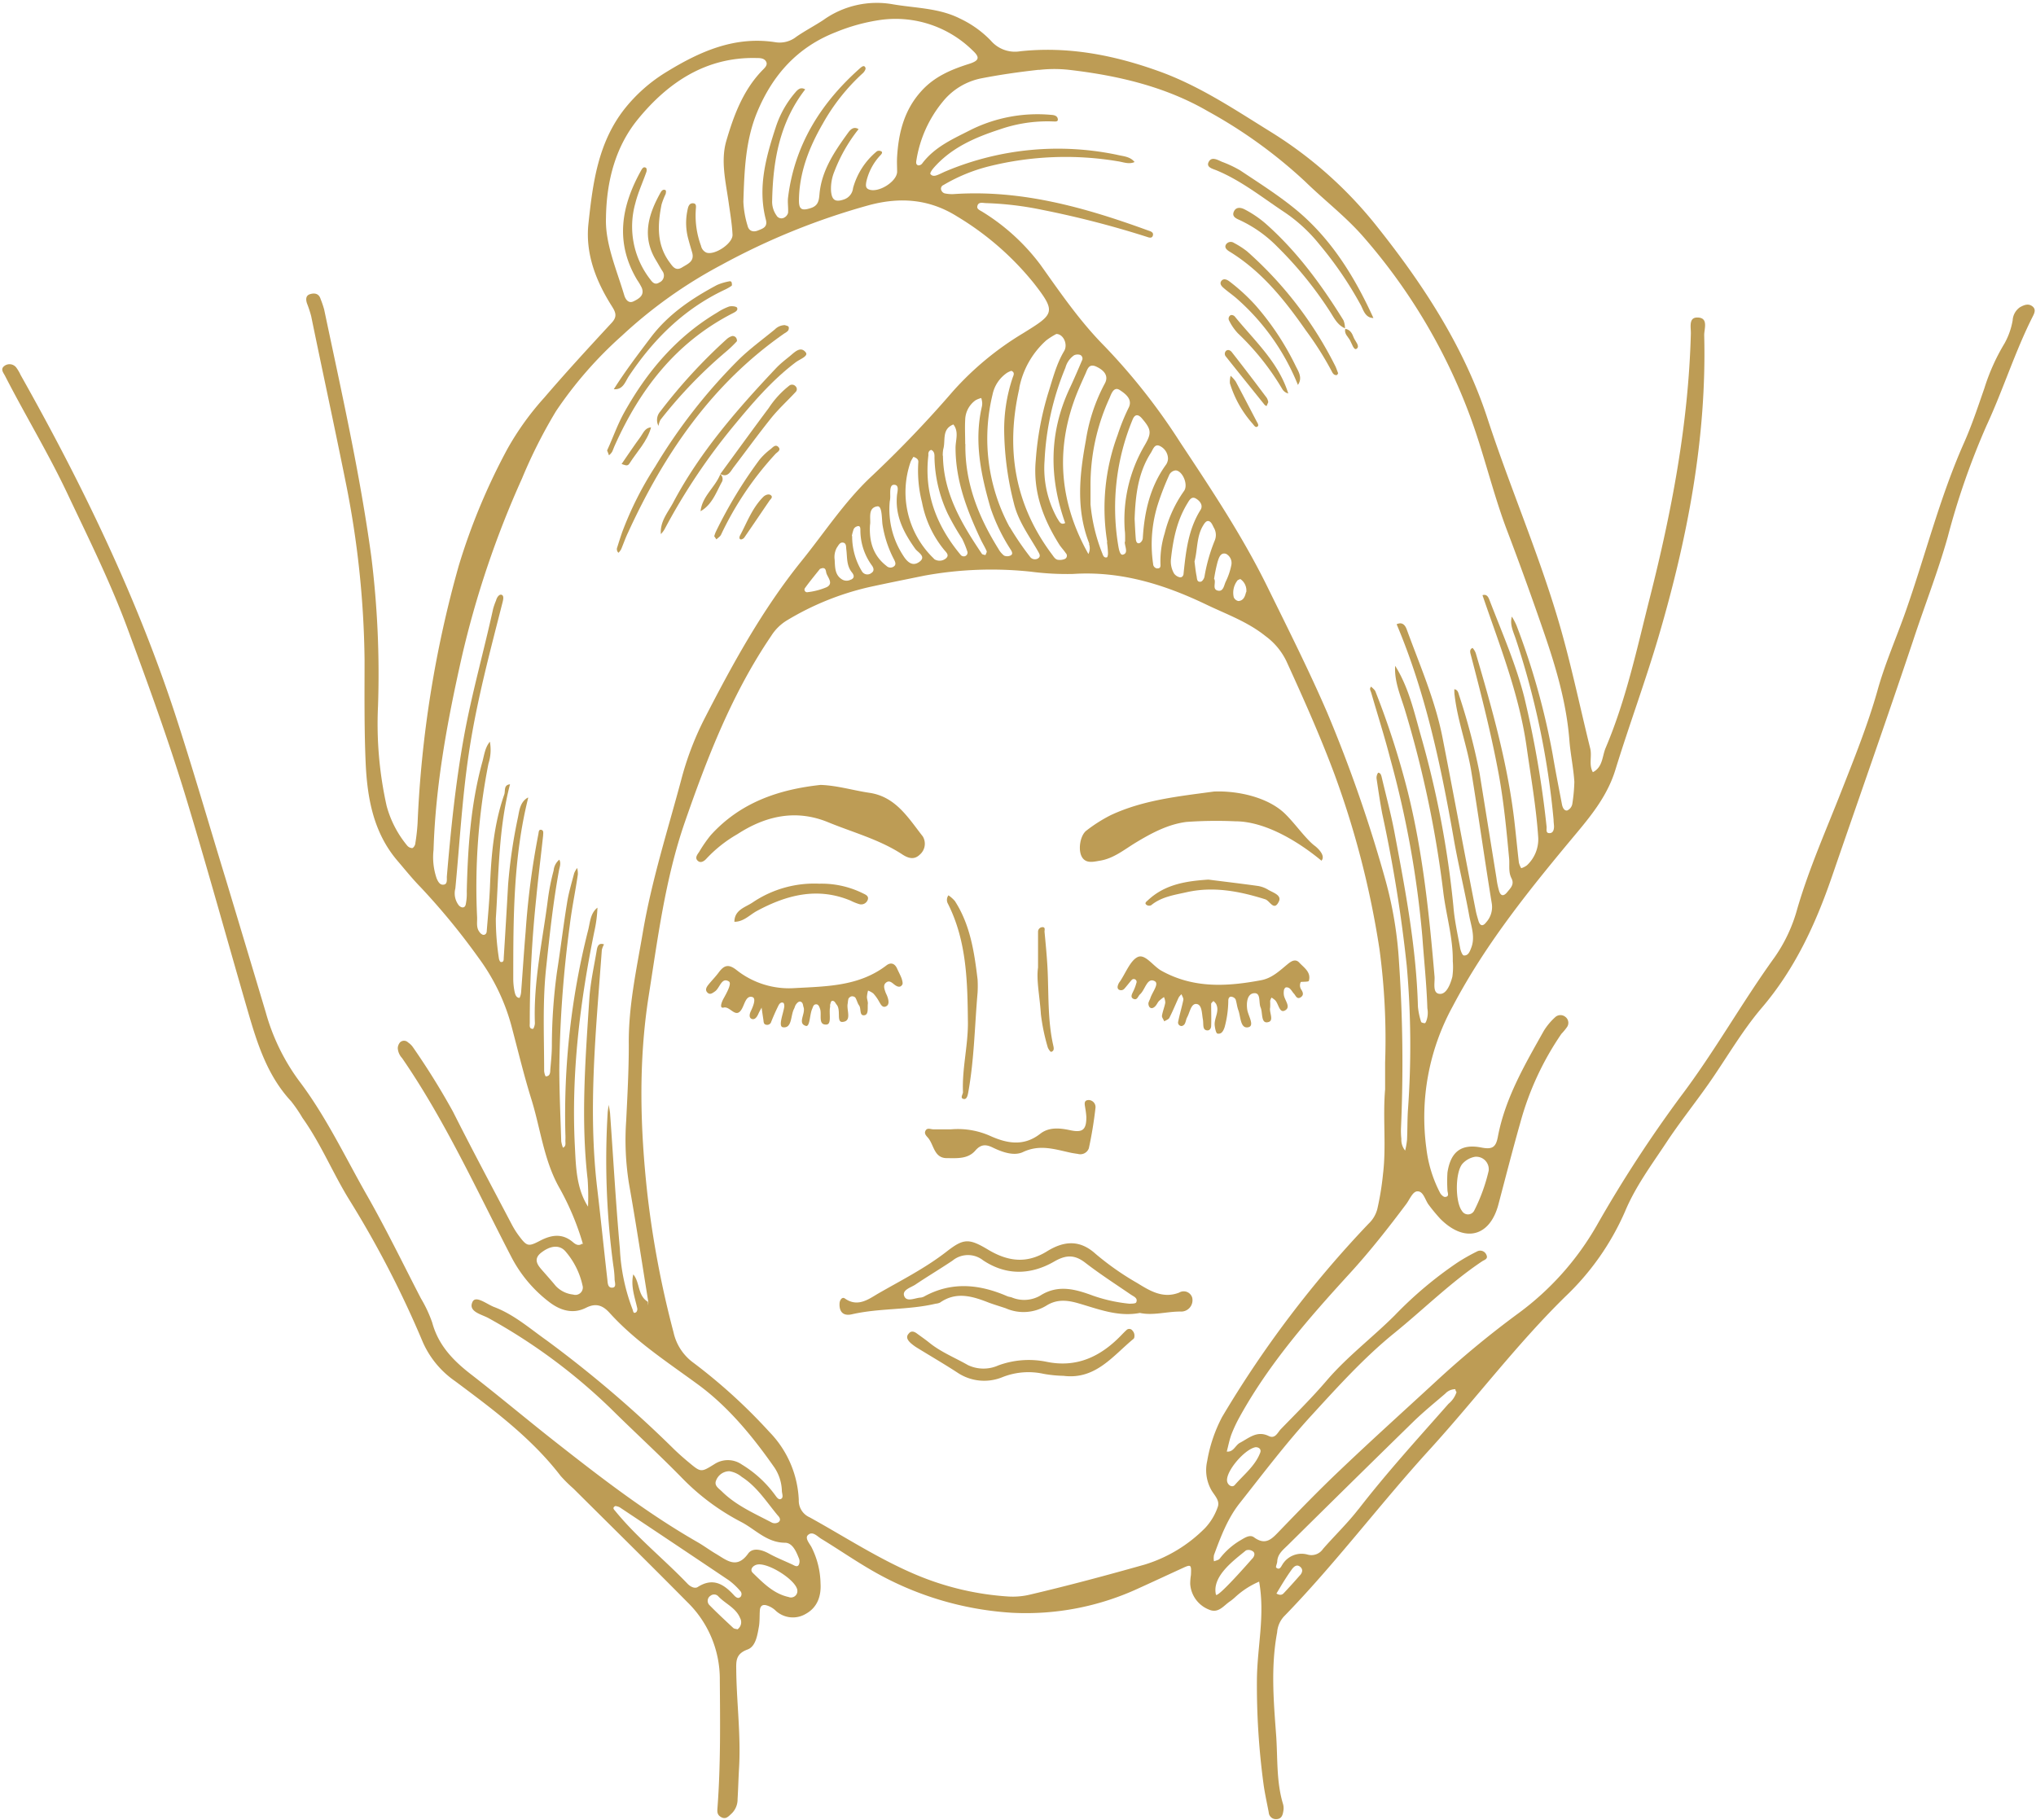 <?xml version="1.0" encoding="UTF-8" standalone="no"?><svg xmlns="http://www.w3.org/2000/svg" xmlns:xlink="http://www.w3.org/1999/xlink" fill="#000000" height="320.6" preserveAspectRatio="xMidYMid meet" version="1" viewBox="-0.4 -0.5 358.6 320.6" width="358.6" zoomAndPan="magnify"><g data-name="Layer 2"><g data-name="Layer 1" fill="#bd9c55" id="change1_1"><path d="M357.59,53.48c-.74-.6-1.52-.24-2.2.13a3,3,0,0,0-1.3,2.31A12.79,12.79,0,0,1,352.65,60a36,36,0,0,0-3.54,7.88c-1.12,3.22-2.19,6.47-3.57,9.58-4.28,9.63-6.82,19.85-10.3,29.75-1.65,4.7-3.68,9.25-5,14.07-1.71,6-4.08,11.89-6.38,17.74-2.68,6.83-5.66,13.54-7.72,20.61a27.38,27.38,0,0,1-4,8.52c-5.77,8-10.55,16.59-16.49,24.45a225.57,225.57,0,0,0-14.79,22.72,49.88,49.88,0,0,1-13.74,15.45,167.07,167.07,0,0,0-14.54,12c-5.68,5.24-11.43,10.42-17,15.73-3.62,3.43-7.08,7-10.55,10.6-1.32,1.36-2.43,2.76-4.57,1.19-.78-.57-1.74.17-2.55.63a12.76,12.76,0,0,0-3.49,3.14c-.2.25-.63.31-1,.46a3,3,0,0,1,0-1.11c1.18-3.2,2.39-6.42,4.52-9.12,4.14-5.24,8.16-10.57,12.7-15.52s9.18-10.1,14.49-14.41,10-9,15.53-12.69c.39-.26,1.09-.4.74-1.13a1.17,1.17,0,0,0-1.65-.6,34.7,34.7,0,0,0-3.41,1.93,68.85,68.85,0,0,0-11.1,9.34c-3.9,3.89-8.32,7.22-11.93,11.42-2.56,3-5.36,5.77-8.1,8.59-.57.58-1,1.8-2.15,1.23-2.06-1-3.46.35-5.06,1.19-.84.44-1.13,1.68-2.33,1.55.27-1,.45-2,.81-3a25.24,25.24,0,0,1,1.51-3.2c5.19-9.37,12.2-17.37,19.37-25.21,3.55-3.88,6.78-8,9.92-12.19.63-.84,1.14-2.25,2-2.24,1.06,0,1.33,1.59,2,2.43a31.28,31.28,0,0,0,2,2.41c4.24,4.26,8.72,3.23,10.24-2.55,1.27-4.81,2.5-9.62,3.86-14.41a51.59,51.59,0,0,1,7.23-15.62,10.82,10.82,0,0,0,1-1.21,1.31,1.31,0,0,0-.29-1.77,1.36,1.36,0,0,0-1.81.05,11,11,0,0,0-2,2.4c-3.33,5.94-6.8,11.83-8.09,18.65-.34,1.8-.91,2.29-2.88,1.91-3.61-.72-5.44.77-6,4.39a25.18,25.18,0,0,0,0,3.13c0,.43.42,1.14-.44,1.18-.27,0-.67-.38-.84-.68a22.68,22.68,0,0,1-2.43-7.85,40.65,40.65,0,0,1,4.65-25.07c5.91-11.24,13.87-21,21.93-30.65,2.78-3.34,5.39-6.69,6.71-11,2.43-7.89,5.31-15.65,7.64-23.57,5.07-17.29,8.46-34.88,8-53,0-1.14.8-3.1-1.23-3.09-1.55,0-1.09,1.74-1.12,2.85-.42,15.82-3.36,31.26-7.23,46.53-2.26,8.9-4.16,17.91-7.77,26.41-.63,1.48-.49,3.41-2.26,4.3-.76-1.33-.12-2.82-.47-4.2-1.92-7.76-3.52-15.62-5.83-23.26-3.55-11.8-8.44-23.14-12.27-34.87-4.07-12.45-11.19-23.41-19.32-33.63a72.65,72.65,0,0,0-18.65-16.71c-6.47-4-12.74-8.25-20-10.84-7.89-2.83-15.94-4.38-24.31-3.48a5.59,5.59,0,0,1-5.19-1.88,18.41,18.41,0,0,0-5.41-3.87C165,.9,160.85.94,156.88.26a16.2,16.2,0,0,0-12.3,2.79c-1.53,1-3.17,1.86-4.69,2.9a4.73,4.73,0,0,1-3.64,1C129,5.79,122.82,8.59,116.94,12.2a28,28,0,0,0-7.28,6.41c-4.75,6-5.65,13.15-6.42,20.31-.56,5.26,1.32,10.08,4.11,14.49.73,1.15,1,1.88-.06,3-4,4.32-8,8.67-11.84,13.15A49.75,49.75,0,0,0,89,78.52a110.9,110.9,0,0,0-8.6,20.63,197,197,0,0,0-7.25,45.33,34.88,34.88,0,0,1-.39,3.51c0,.34-.3.84-.55.9a1.24,1.24,0,0,1-.94-.5,18.5,18.5,0,0,1-3.57-6.92,66.33,66.33,0,0,1-1.52-17.6A167.52,167.52,0,0,0,65,97.57C63,82.88,59.73,68.44,56.69,54a18.33,18.33,0,0,0-.63-1.85c-.31-1-1.13-1.07-1.89-.82s-.71,1-.49,1.64a20,20,0,0,1,.73,2.23c2,9.75,4.12,19.49,6.08,29.25a166.74,166.74,0,0,1,3.32,31.27c0,6-.07,12.07.19,18.1.28,6.21,1.34,12.28,5.57,17.26,1.36,1.59,2.67,3.23,4.13,4.72a120.64,120.64,0,0,1,10.22,12.46,35.89,35.89,0,0,1,5.87,12.37c1.11,4.19,2.12,8.4,3.41,12.53,1.63,5.25,2.2,10.85,5,15.71a47.47,47.47,0,0,1,4.06,9.72s0,0-.07.05,0,0,0-.09a1.51,1.51,0,0,1-.17.1c0-.07,0-.08,0,0-.54.31-1,.09-1.49-.33-1.86-1.6-3.77-1.34-5.83-.26s-2.3,1-3.73-.91a14.85,14.85,0,0,1-1.25-2c-3.47-6.61-7-13.2-10.35-19.86a129.72,129.72,0,0,0-7.06-11.36,3.24,3.24,0,0,0-.84-.81,1,1,0,0,0-1.42,0,1.68,1.68,0,0,0-.39,1,2.8,2.8,0,0,0,.76,1.76C78,196.9,83.54,209.1,89.71,221a23.68,23.68,0,0,0,6.51,7.76c1.92,1.51,4.21,2.31,6.6,1.1,1.74-.88,2.94-.43,4.14.89,4.52,5,10.16,8.66,15.54,12.6S132.16,252.51,136,258a7.8,7.8,0,0,1,1.31,4.07c0,.51.34,1.18-.13,1.45s-.84-.38-1.13-.76a20.24,20.24,0,0,0-5.78-5.28,4.31,4.31,0,0,0-4.8-.1c-2.39,1.49-2.41,1.5-4.52-.26-.91-.75-1.79-1.53-2.64-2.35a205.36,205.36,0,0,0-22.41-19.15c-3-2.12-5.77-4.57-9.26-5.89-1.28-.48-3.23-2.11-3.81-.92-.85,1.76,1.65,2.21,2.86,2.9a100.75,100.75,0,0,1,21.45,15.87c4.19,4.15,8.56,8.14,12.68,12.36a40.61,40.61,0,0,0,10.36,7.67c2.47,1.29,4.48,3.62,7.68,3.64,1.34,0,2,1.6,2.48,2.82a1.4,1.4,0,0,1-.06,1.08c-.24.41-.66.18-1,0-1.42-.67-2.9-1.25-4.26-2s-2.89-1.05-3.64,0c-2,2.79-3.76,1.2-5.62.09-1.13-.66-2.19-1.46-3.33-2.11C113.29,265.89,105,259.45,96.8,253c-4.82-3.81-9.53-7.76-14.38-11.52-3.08-2.4-5.62-5.06-6.69-9a22.94,22.94,0,0,0-2-4.28c-3.19-6.17-6.22-12.43-9.67-18.45C60.24,203,56.92,196,52.23,189.83a37,37,0,0,1-5.82-12q-3.49-11.67-7-23.31c-3-9.78-5.83-19.6-9-29.32C23.55,104.35,14,84.68,3.23,65.55a7.38,7.38,0,0,0-.79-1.34A1.5,1.5,0,0,0,.32,64c-.67.54-.13,1.14.17,1.71C4,72.56,8,79.15,11.33,86.15c3.81,8.07,7.78,16,10.87,24.44,3.59,9.71,7.13,19.44,10.14,29.35,3.81,12.54,7.28,25.18,10.94,37.77,1.65,5.68,3.43,11.3,7.6,15.78a25.92,25.92,0,0,1,2,2.93c3.21,4.5,5.3,9.64,8.19,14.34a178.42,178.42,0,0,1,13,25.15,16.4,16.4,0,0,0,5.68,6.87c6.7,5,13.45,10,18.61,16.72a26,26,0,0,0,2.24,2.21c6.69,6.66,13.42,13.28,20.06,20a18.92,18.92,0,0,1,5.72,13.71c.06,7.47.15,14.93-.4,22.39-.05.7-.14,1.28.53,1.71.92.6,1.43-.11,2-.62a3.47,3.47,0,0,0,1-2.49c.11-1.82.15-3.65.26-5.48.33-5.64-.4-11.25-.49-16.88,0-1.74-.27-3.18,2-4,1.44-.54,1.72-2.53,2-4.1.14-.9.09-1.83.15-2.75s.57-1.14,1.32-.88a4,4,0,0,1,1.35.78,4.45,4.45,0,0,0,5.47.65c2-1.12,2.69-3.12,2.55-5.35a14.72,14.72,0,0,0-1.62-6.43c-.36-.63-1.14-1.53-.62-2.05.83-.82,1.67.22,2.39.65,2.91,1.77,5.72,3.71,8.66,5.42a56,56,0,0,0,25,7.6A47.18,47.18,0,0,0,200,279.34c2.63-1.19,5.24-2.41,7.86-3.61,1.52-.7,1.59-.65,1.5,1.19a10.37,10.37,0,0,0-.13,1.56,5.22,5.22,0,0,0,3.29,4.54c1.7.76,2.61-.73,3.77-1.48a9.29,9.29,0,0,0,.91-.75,14.67,14.67,0,0,1,4.17-2.69c1.07,6-.34,11.44-.39,17.32a130.5,130.5,0,0,0,1.16,18.31c.23,1.69.61,3.36.92,5a1.27,1.27,0,0,0,1.28,1.21c1.06,0,1.21-.83,1.32-1.6a2.68,2.68,0,0,0-.11-1.16c-1.18-4-.89-8.08-1.19-12.13-.45-6-.94-12,.18-18a4.64,4.64,0,0,1,1.15-2.76c9.16-9.4,17-19.93,25.87-29.63,8-8.81,15.2-18.39,23.74-26.77a46,46,0,0,0,10.52-15c1.84-4.4,4.67-8.2,7.27-12.13,2.3-3.49,4.92-6.77,7.33-10.19,3.17-4.5,5.91-9.35,9.46-13.52,5.84-6.84,9.48-14.72,12.36-23.08,4.77-13.87,9.65-27.7,14.31-41.61,2-6.09,4.35-12.07,6.1-18.26a131.2,131.2,0,0,1,6.85-19.66c2.91-6.28,5-13,8.11-19.16C357.93,54.66,358.24,54,357.59,53.48ZM220.76,254.42c.6,0,1,.37.82.92-.89,2.37-2.9,3.9-4.49,5.73-.48.56-1.3,0-1.37-.72C215.54,258.59,218.87,254.72,220.76,254.42Zm36.39-49.89a3.89,3.89,0,0,1,2.22-1.26,2.2,2.2,0,0,1,2.43,2.45,30.89,30.89,0,0,1-2.51,6.95,1.23,1.23,0,0,1-2.2.12C255.89,211.21,255.89,206.08,257.15,204.53Zm-120.5,63.14a1.25,1.25,0,0,1-1.07.05c-3.08-1.63-6.31-3-8.86-5.53-.53-.52-1.37-1-1-1.89a2.52,2.52,0,0,1,2.33-1.65,4.46,4.46,0,0,1,2.19,1c2.69,1.72,4.35,4.39,6.33,6.77C136.86,266.71,137.28,267.27,136.65,267.67ZM129.5,286.5c-.27-.08-.57-.08-.74-.23-1.41-1.32-2.83-2.63-4.17-4a1.06,1.06,0,0,1,.15-1.68,1,1,0,0,1,1.41.14c1.24,1.29,3.07,2,3.8,3.78A1.53,1.53,0,0,1,129.5,286.5Zm.47-5.68c-.34.32-.71.06-1-.22-1.81-2-3.73-3.31-6.48-1.55-.53.34-1.3-.07-1.78-.56-4.16-4.35-8.9-8.12-12.72-12.8-.2-.25-.65-.59,0-.91a2.7,2.7,0,0,1,.73.21q9.65,6.42,19.26,12.88a12,12,0,0,1,2,1.88A.78.78,0,0,1,130,280.82Zm8.58,0c-2.66-.56-4.51-2.46-6.36-4.26-.59-.57,0-1.26.67-1.44,1.84-.53,6.86,2.62,7.17,4.44a1.68,1.68,0,0,1,0,.39A1.13,1.13,0,0,1,138.55,280.83Zm44-269a23.54,23.54,0,0,1,5.5,0c8.51,1,16.85,2.95,24.3,7.28a85.57,85.57,0,0,1,17.15,12.4c3.27,3.19,6.93,6,10,9.45a101.57,101.57,0,0,1,18.89,31.5c2.54,6.76,4.11,13.81,6.67,20.55q3.35,8.82,6.42,17.75c2.14,6.2,4,12.45,4.53,19.06.18,2.47.72,4.91.88,7.4a29.44,29.44,0,0,1-.36,3.9,1.57,1.57,0,0,1-.89,1.15c-.54.11-.82-.54-.92-1-.57-3-1.15-5.91-1.65-8.88a127.63,127.63,0,0,0-6.36-22.69,10.82,10.82,0,0,0-.83-1.58c-.39,1.39.25,2.63.68,3.91a142.51,142.51,0,0,1,6.67,31.85c0,.39.06.78.08,1.18,0,.55-.13,1.15-.71,1.2-.83.08-.55-.71-.6-1.13a178.6,178.6,0,0,0-3.94-22.85c-1.49-5.85-3.93-11.39-6.09-17-.21-.55-.47-1.18-1.26-.93,3,8.79,6.46,17.43,7.77,26.7.75,5.32,1.69,10.6,2.05,16a6.27,6.27,0,0,1-2,4.89,3.23,3.23,0,0,1-1,.5,3.65,3.65,0,0,1-.41-1c-.26-2.21-.47-4.44-.72-6.65-1.13-10.34-3.95-20.28-6.87-30.21a2.73,2.73,0,0,0-.57-.94c-.59.27-.42.8-.3,1.25,1.83,7,3.6,13.93,4.91,21,.9,4.92,1.37,9.87,1.83,14.83.11,1.16-.16,2.37.41,3.48s-.17,1.74-.73,2.44-1.09.81-1.42-.11a13.61,13.61,0,0,1-.48-2.3c-1-6.21-2-12.43-3-18.63a113.81,113.81,0,0,0-3.61-13.68c-.11-.36-.22-.94-.82-1,0,.38,0,.76.06,1.13.54,4.57,2.21,8.89,2.94,13.42,1.26,7.75,2.35,15.52,3.61,23.27a4,4,0,0,1-1,3.23c-.47.62-1,.8-1.34-.19-.18-.63-.38-1.25-.5-1.89-2-10.17-3.87-20.34-5.86-30.5-1.3-6.59-4-12.73-6.29-19-.28-.77-.79-1.38-1.78-.92,5.07,12,7.75,24.67,10,37.45.79,4.64,1.94,9.22,2.78,13.86.34,1.88,1.12,3.8.33,5.75-.23.6-.51,1.35-1.27,1.28-.26,0-.56-.8-.65-1.27-.44-2.45-1-4.89-1.19-7.35A169.47,169.47,0,0,0,249.83,129c-1.18-4.17-2.14-8.47-4.5-12.22-.18,2.71.93,5.2,1.69,7.68a189.6,189.6,0,0,1,6.8,32.29c.5,4,1.72,8,1.66,12.07a12,12,0,0,1-.08,2.75c-.33,1.26-1,3-2.13,3-1.42,0-.94-1.88-1-3-.94-11-2.06-21.94-4.74-32.68a145.14,145.14,0,0,0-5.67-17.58c-.13-.33-.5-.58-.75-.86-.39.36-.1.72,0,1.07,1.13,3.9,2.37,7.78,3.38,11.71a174.81,174.81,0,0,1,5.63,31.31c.3,4.19.75,8.37.88,12.57a4.23,4.23,0,0,1-.21,2.31c-.06.12-.16.32-.22.31-.23,0-.63-.1-.67-.23a12.54,12.54,0,0,1-.56-2.68c-.28-10.41-2.23-20.6-4.15-30.79-.61-3.22-1.47-6.39-2.22-9.58-.09-.37-.19-.82-.64-.84a1.58,1.58,0,0,0-.28,1c.31,2.08.61,4.16,1,6.21a251.49,251.49,0,0,1,4.32,26.79,158,158,0,0,1,.2,25.56c-.1,1.7-.07,3.41-.15,5.11a13.59,13.59,0,0,1-.33,1.89,3,3,0,0,1-.67-2.06,12.84,12.84,0,0,1-.06-2,261.53,261.53,0,0,0-.35-29.1,69.35,69.35,0,0,0-2.35-14.34A247.5,247.5,0,0,0,233.35,125c-3.22-7.45-6.88-14.71-10.46-22-4.41-9-9.9-17.24-15.41-25.56a109.46,109.46,0,0,0-13.29-16.91c-4.4-4.44-7.79-9.41-11.35-14.41a36.93,36.93,0,0,0-10.11-9.25c-.42-.28-1.1-.5-1-1,.15-.91,1-.59,1.6-.59a57.18,57.18,0,0,1,9.76,1.17,169.13,169.13,0,0,1,18.29,4.7c.49.15,1.11.46,1.28-.18s-.56-.76-1-.93c-11-4-22.2-7.17-34.13-6.35a6.25,6.25,0,0,1-1.55-.13.91.91,0,0,1-.55-.47.69.69,0,0,1,.35-1,30.07,30.07,0,0,1,8-3.29,55.78,55.78,0,0,1,22.65-.9c1,.14,2,.6,3,.14-.8-1-2-1-3.07-1.27a51,51,0,0,0-30.09,2.86c-.49.2-.95.45-1.44.65s-1,.35-1.36-.14c-.1-.15.27-.7.52-1,3.12-3.61,7.32-5.42,11.71-6.85A25.52,25.52,0,0,1,185,20.89c.35,0,.89.11.92-.29,0-.66-.58-.83-1.1-.86a26.46,26.46,0,0,0-14.15,2.59c-3.14,1.61-6.43,3-8.67,6a.83.83,0,0,1-.67.3c-.45-.13-.38-.57-.32-.92a21.49,21.49,0,0,1,4.6-10.25,11.63,11.63,0,0,1,6.93-4.18C175.84,12.64,179.22,12.16,182.6,11.79Zm36.51,92c-.17.73-.45,1.51-1.36,1.55a1.13,1.13,0,0,1-.8-.67,3.5,3.5,0,0,1,.6-2.88c.09-.17.36-.23.55-.33A2.43,2.43,0,0,1,219.11,103.8Zm-5.63-2.3a27.35,27.35,0,0,1,.63-3.07c.22-.68.51-1.71,1.49-1.39a1.82,1.82,0,0,1,.92,2,11.73,11.73,0,0,1-1,2.93c-.29.64-.41,1.79-1.4,1.54S213.79,102.17,213.48,101.5Zm-10-1.89a.81.81,0,0,1-.73-.79A23.51,23.51,0,0,1,203.64,88a47.76,47.76,0,0,1,1.85-4.73,1.4,1.4,0,0,1,1.19-.91c1.21.07,2.29,2.58,1.43,3.67a22.08,22.08,0,0,0-3.38,7.42,16.55,16.55,0,0,0-.74,5.4C204,99.14,204.06,99.64,203.49,99.61Zm-5.73-4.67c0,.8.7,2-.33,2.24-.58.15-.75-1.23-.87-1.94a40.6,40.6,0,0,1,2.58-21.84c.4-1,1-1,1.68-.18,1.62,1.9,1.72,2.54.43,4.73a25.88,25.88,0,0,0-3.48,15C197.77,93.37,197.78,94.16,197.76,94.94Zm-3.14,0a15.89,15.89,0,0,1,.19,2c0,.24-.06.67-.19.71-.46.13-.66-.24-.78-.61a31,31,0,0,1-2.11-8.74c0-1,0-2.09,0-3.13a36.66,36.66,0,0,1,3.35-15.57c.3-.71.74-2.11,1.81-1.41s2.34,1.69,1.52,3.19a36,36,0,0,0-1.9,4.71A37.11,37.11,0,0,0,194.62,95Zm-3.15.34a2.33,2.33,0,0,1-.11,1.79c-4.77-8.49-5.84-17.37-2.63-26.67.59-1.73,1.36-3.41,2.11-5.08.35-.77.58-1.89,1.93-1.25,1.55.73,2.16,1.76,1.46,3a31.27,31.27,0,0,0-3.32,10C189.73,83.17,189.08,89.28,191.47,95.29Zm-41.78-1.38a9,9,0,0,1,.33-1.22,1,1,0,0,1,.57-.48c.61-.22.6.32.61.63a10.53,10.53,0,0,0,2,6.22c.33.43.51,1-.05,1.35a1.11,1.11,0,0,1-1.68-.29A11.78,11.78,0,0,1,149.69,93.91Zm-.18,7.68a1.55,1.55,0,0,1-1.48,0c-1.33-.77-1.29-2.11-1.36-3.49a3.45,3.45,0,0,1,.38-2.14c.29-.4.53-1,1.12-.89s.49.78.55,1.2c.18,1.39,0,2.84,1,4.06C150,100.77,150.17,101.28,149.51,101.59ZM152.83,92c.21-1-.5-3.07,1.31-3.31.82-.11.76,2,.88,3.12a19.86,19.86,0,0,0,2.08,6.31c.17.36.34.74.05,1.06a1,1,0,0,1-1.42,0C153.45,97.41,152.66,95,152.83,92Zm3.49-4.21a4.21,4.21,0,0,0,.08-.9c0-.79-.11-2,.66-2,1,0,.58,1.23.52,1.9-.33,3.63,1.21,6.56,3.22,9.38.47.65,2.08,1.39.65,2.35-1.15.78-2.06,0-2.8-1.2A14.86,14.86,0,0,1,156.32,87.75ZM160,80.82a6.29,6.29,0,0,1,.49-.85c.79.28.89.62.85,1a22.47,22.47,0,0,0,.65,7,18.78,18.78,0,0,0,3.92,8.41c.43.49,1,1,.15,1.59a1.74,1.74,0,0,1-1.83.07c-.11-.06-.18-.19-.28-.27A16.2,16.2,0,0,1,160,80.82Zm3.1-1.24c0-.34.08-.72.52-.83.59.28.58.86.57,1.35A24.44,24.44,0,0,0,166.53,90a45,45,0,0,0,2.53,4.4,16.47,16.47,0,0,1,.89,2.17.66.66,0,0,1-.42.91.75.75,0,0,1-.67-.17C164.54,92.15,162.3,86.36,163.13,79.58Zm2.55.2a5.76,5.76,0,0,1,.09-1.18c.44-1.5-.32-3.51,1.78-4.33,1,1.28.39,2.73.38,4.08,0,5.81,2,11,4.42,16.15.34.71.75,1.37,1.06,2.08.07.17-.13.46-.21.7-.22-.07-.54-.08-.64-.24C169,91.79,165.77,86.41,165.68,79.78Zm3.95-2.06c0-1.44-.08-2.89,0-4.32A4.36,4.36,0,0,1,171.43,70a4.3,4.3,0,0,1,1-.39,4.3,4.3,0,0,1,.16.76,2.64,2.64,0,0,1-.06.79c-1.4,6.1-.15,12,1.53,17.81a32.46,32.46,0,0,0,3.59,7.4c.18.31.44.77-.11,1a1.37,1.37,0,0,1-1.09,0,3.93,3.93,0,0,1-1-1.19C171.93,90.54,169.53,84.53,169.63,77.72Zm7.81,14.6a32.84,32.84,0,0,1-3-23.29A6.12,6.12,0,0,1,177,65.15a4.76,4.76,0,0,1,.72-.33c.71.28.37.82.23,1.23a28.58,28.58,0,0,0-1.48,9.67,54,54,0,0,0,1.71,12.45c.77,3.16,2.66,5.68,4.22,8.4.26.47.59.94,0,1.31a1.06,1.06,0,0,1-1.4-.33A50.85,50.85,0,0,1,177.44,92.32Zm1.71-24.47a15.16,15.16,0,0,1,4.75-8.39,12.82,12.82,0,0,1,1.78-1.13c1.26,0,2.07,1.85,1.38,3-1.36,2.28-2,4.84-2.78,7.31a53.38,53.38,0,0,0-2.22,11.91c-.52,5.5,1.27,10.29,4.11,14.82.34.55.8,1,1.18,1.57a.63.63,0,0,1-.13,1,2.17,2.17,0,0,1-1.11.18c-.58,0-.85-.5-1.17-.93C178.26,88.35,176.7,78.48,179.15,67.85Zm6.72,23a18.13,18.13,0,0,1-2.26-10.22,48.39,48.39,0,0,1,3.67-16.35,3.9,3.9,0,0,1,1.53-2.2,1.49,1.49,0,0,1,1.08-.06.71.71,0,0,1,.3,1c-.72,1.69-1.44,3.37-2.21,5-3.6,7.77-3.58,15.64-.74,23.61C186.48,92,186.22,91.48,185.87,90.88ZM202.3,79.27c.39-.6.65-1.7,1.64-1.18a2.51,2.51,0,0,1,1.38,2.21,2,2,0,0,1-.38,1.09c-2.78,3.86-3.78,8.26-4.06,12.91a1.12,1.12,0,0,1-.55.86c-.51.19-.65-.35-.68-.7-.11-1.3-.16-2.6-.21-3.54C199.59,86.58,200.1,82.71,202.3,79.27Zm3.53,18.78c.42-3.87,1.15-7,2.91-9.89.33-.54.71-1.28,1.46-.86s1.34,1.2.86,2c-2.17,3.45-2.59,7.33-3,11.24,0,.36-.29.78-.77.62a1.73,1.73,0,0,1-.9-.63A4.24,4.24,0,0,1,205.83,98.05Zm5.58-5.82c.27-.46.61-1.06,1.08-.94s.68.74.92,1.19a2.51,2.51,0,0,1,.13,2.26,30.12,30.12,0,0,0-1.8,6.36c-.07.33-.37.81-.64.86-.73.14-.66-.59-.75-1-.18-.89-.26-1.79-.36-2.55C210.54,96.26,210.35,94.11,211.41,92.23ZM146.85,5.15A33,33,0,0,1,154.74,3,19.34,19.34,0,0,1,170.92,8.4c1.3,1.2,1.17,1.78-.63,2.35-3.16,1-6.1,2.23-8.41,4.79-3,3.3-4,7.26-4.27,11.51-.06.91,0,1.84,0,2.75-.09,1.74-3.35,3.75-5,3.06-.61-.25-.51-.81-.43-1.33a10,10,0,0,1,2.58-4.78c.23-.27.29-.5,0-.62a.86.86,0,0,0-.69,0,12.76,12.76,0,0,0-4.22,6.49,2.37,2.37,0,0,1-1.57,2c-1.53.54-2.18.16-2.31-1.49a7.89,7.89,0,0,1,.6-3.45,28,28,0,0,1,4.25-7.43c-.78-.49-1.35-.05-1.82.6-2.39,3.3-4.71,6.67-5.07,10.9-.09,1.15-.27,2-1.52,2.4-1.6.52-2.13.26-2.09-1.49.08-4.85,1.81-9.24,4.19-13.36a35.32,35.32,0,0,1,7.06-8.91c.25-.22.55-.7.47-.93-.21-.57-.63-.22-.9,0-6.92,6.12-11.59,13.5-12.74,22.83-.11.89.07,1.82,0,2.72a1.38,1.38,0,0,1-.71.84,1,1,0,0,1-1.34-.42,4.16,4.16,0,0,1-.75-2.61c.14-7.06,1.34-13.8,5.82-19.57-.86-.52-1.38.1-1.86.67a17.8,17.8,0,0,0-3.26,5.79c-1.76,5.34-3.3,10.77-1.81,16.48.35,1.34-.56,1.57-1.39,1.91s-1.61.11-1.83-.84a16.85,16.85,0,0,1-.74-4.23c.17-5.37.34-10.77,2.45-15.83C135.7,12.68,140.08,7.78,146.85,5.15ZM106.33,37.88c.09-6.71,1.78-12.66,5.61-17.36,5.24-6.42,11.93-11,20.84-10.8.64,0,1.42,0,1.76.64s-.33,1.17-.75,1.61c-3.37,3.52-5,8-6.3,12.47-.95,3.44-.09,7,.42,10.54.28,2,.61,3.9.71,5.85.08,1.57-3.2,3.71-4.62,3.16a1.68,1.68,0,0,1-.93-1.19,15.33,15.33,0,0,1-.93-6.18c0-.48.23-1.21-.36-1.3-.85-.13-1,.69-1.12,1.33a10.7,10.7,0,0,0,.2,5.06c.2.76.43,1.51.65,2.27.45,1.58-.78,2-1.77,2.62-1.16.72-1.68-.19-2.21-.9-2.31-3.13-2.11-6.63-1.41-10.18a13.28,13.28,0,0,1,.71-1.83c.07-.21.11-.62,0-.68-.4-.24-.7.07-.87.38-2.14,3.82-3.35,7.71-.87,11.87.41.67.78,1.37,1.19,2a1.32,1.32,0,0,1-.56,2c-.74.49-1.2,0-1.61-.57a15.14,15.14,0,0,1-2.61-13.38c.47-1.89,1.31-3.69,1.95-5.53.08-.22.06-.63-.07-.71-.41-.28-.65.09-.83.4-3.55,6.33-4.67,12.75-.72,19.35a11,11,0,0,1,.8,1.36c.54,1.36-.52,1.94-1.42,2.39s-1.44-.31-1.67-1.09C108.16,46.87,106.17,42.37,106.33,37.88Zm-5.79,189.65A4.88,4.88,0,0,1,97.47,226c-.74-.9-1.52-1.77-2.29-2.65s-1.81-2-.24-3.21,3.11-1.42,4.18-.3a13.67,13.67,0,0,1,3.13,6.32A1.31,1.31,0,0,1,100.54,227.53Zm13.19,1.94c0-.22,0-.43,0-.65-1.86-1.09-1.39-3.42-2.59-4.84-.48,2.05.26,4,.69,5.92a.83.83,0,0,1-.15.71c-.56.43-.55-.2-.66-.45a34.31,34.31,0,0,1-2.24-10.7c-.72-8-1.16-15.92-1.73-23.88a11.11,11.11,0,0,0-.27-1.49c0,.46-.12.92-.15,1.38a138.91,138.91,0,0,0,1,27,17,17,0,0,1,.22,2.35c0,.53.41,1.47-.43,1.5s-.78-.94-.86-1.56c-.61-5.33-1.15-10.67-1.78-16-1.65-14-.19-28,.82-41.92a3.53,3.53,0,0,1,.43-1.06l-.05.07c-.91-.32-1.16.31-1.27,1-.47,2.84-1.12,5.68-1.31,8.55-.69,10.6-1.52,21.22-.3,31.85a42.64,42.64,0,0,1,.07,4.8c-2.07-3.26-2.13-7-2.32-10.68-.65-12.78.9-25.39,3.45-37.89a22.91,22.91,0,0,0,.53-4.1c-1.28,1-1.29,2.62-1.65,4a132.18,132.18,0,0,0-4,35.87,11.62,11.62,0,0,1,0,1.18c0,.43.15,1-.43,1.23a5.63,5.63,0,0,1-.3-1.12c-.13-4.2-.32-8.4-.34-12.6a205.31,205.31,0,0,1,1.85-25.5c.36-3,1-6,1.42-8.93a4.8,4.8,0,0,0-.12-1.12,4.29,4.29,0,0,0-.53.92c-.46,1.77-1,3.53-1.27,5.33-.65,4-1.13,8.05-1.76,12.06a96.84,96.84,0,0,0-.9,12.95c0,1.44-.16,2.88-.28,4.32,0,.51-.08,1.13-.79,1.12-.1,0-.29-.66-.29-1,0-6-.3-12.06.35-18.09.61-5.74,1.22-11.47,2.26-17.15.11-.63.41-1.27.06-1.92a2.82,2.82,0,0,0-1,1.91,39.26,39.26,0,0,0-1,5c-.92,7.28-2.57,14.49-2.3,21.89,0,.36-.22,1-.35,1-.72,0-.54-.65-.55-1.06a207.13,207.13,0,0,1,1.14-22c.35-3.66.81-7.3,1.21-11,0-.37.15-.9-.33-1s-.44.46-.51.78a139.46,139.46,0,0,0-2.24,17.15c-.3,3.53-.52,7.07-.79,10.6a2.81,2.81,0,0,1-.28,1.07c-.59,0-.76-.58-.87-1.06A11.62,11.62,0,0,1,90,172c0-10.74,0-21.48,2.64-32l-.08,0c-1.31.74-1.48,2.17-1.71,3.37a91.18,91.18,0,0,0-1.76,12q-.36,6.43-.77,12.89c0,.33,0,.77-.51.69-.15,0-.31-.4-.34-.64a45.94,45.94,0,0,1-.54-7c.52-7.91.47-15.9,2.5-23.66h0c-1.14.13-.8,1.07-1,1.76-1.85,5.26-2.31,10.72-2.53,16.23-.11,2.62-.36,5.24-.57,7.85,0,.38-.22.74-.67.67a1.24,1.24,0,0,1-.6-.48c-.63-.8-.38-1.76-.43-2.66a111.83,111.83,0,0,1,2-27,7.93,7.93,0,0,0,.25-3.87c-.91,1.1-1,2.49-1.39,3.8-2,7.39-2.5,15-2.68,22.59a9.37,9.37,0,0,1-.19,2.32c-.18.66-.77.57-1.19.14a3.43,3.43,0,0,1-.63-3c.8-8.35,1.24-16.73,2.56-25,1.36-8.57,3.6-16.92,5.73-25.3.14-.54.31-1.24-.12-1.42s-.87.45-1,1a11.3,11.3,0,0,0-.52,1.48c-1.65,7.55-3.78,15-5.15,22.59-1.47,8.15-2.3,16.35-3,24.58,0,.5.09,1.22-.42,1.37-.76.21-1.11-.46-1.38-1.09a11.5,11.5,0,0,1-.54-5c.35-11.45,2.42-22.63,4.93-33.79A168.48,168.48,0,0,1,91.54,83.79a88.16,88.16,0,0,1,6-11.88,70.34,70.34,0,0,1,11.59-13.27,82.22,82.22,0,0,1,17.54-12.48,121.58,121.58,0,0,1,26.1-10.55c5.39-1.42,10.49-1.06,15.38,2a51.2,51.2,0,0,1,13.56,11.8c4,5.13,3.54,5.41-1.93,8.8A53.27,53.27,0,0,0,167.4,68.47a199.74,199.74,0,0,1-14.37,15c-4.7,4.42-8.21,9.84-12.24,14.83-6.94,8.6-12.22,18.26-17.24,28.05a53.43,53.43,0,0,0-4,10.64c-2.38,8.87-5.18,17.64-6.72,26.7-1.12,6.57-2.57,13.11-2.48,19.87,0,4.45-.24,8.91-.46,13.36a48.66,48.66,0,0,0,.48,11c1.24,7,2.3,14,3.43,21ZM145.2,102.93a12,12,0,0,1-3.35.88.46.46,0,0,1-.47-.72c.82-1.14,1.72-2.23,2.61-3.34.07-.08.22-.1.41-.17.74-.11.63.61.79,1C145.51,101.36,146.38,102.33,145.2,102.93Zm66.64,165.74a25.44,25.44,0,0,1-10.6,6.42c-6.69,1.89-13.39,3.69-20.16,5.28a13,13,0,0,1-3.9.35,50,50,0,0,1-16.32-3.87c-6.56-2.78-12.47-6.66-18.66-10.08a3.19,3.19,0,0,1-1.91-3.06,18.26,18.26,0,0,0-5.2-12,97.17,97.17,0,0,0-13.34-12.15,9,9,0,0,1-3.52-5.37,172,172,0,0,1-4.6-24.32c-1.29-11.65-1.6-23.31.22-34.92,1.61-10.21,2.91-20.52,6.28-30.37,4-11.55,8.38-22.89,15.31-33.08a8.44,8.44,0,0,1,2.76-2.72,49.23,49.23,0,0,1,14.51-5.87c3.2-.7,6.42-1.34,9.64-2a65.53,65.53,0,0,1,18.81-.71,49.11,49.11,0,0,0,7.45.4c8.4-.55,16.1,1.86,23.49,5.41,3.52,1.69,7.23,3,10.37,5.52a11.82,11.82,0,0,1,3.71,4.45c3,6.56,5.93,13.12,8.45,19.87a158.38,158.38,0,0,1,7.93,30.8,118.54,118.54,0,0,1,1,20c0,1.57,0,3.15,0,4.72-.43,5,.23,10-.37,14.92a49.43,49.43,0,0,1-1,6.16,5.42,5.42,0,0,1-1.54,2.6,189.41,189.41,0,0,0-25.81,34.06,26.07,26.07,0,0,0-2.62,7.76,7.16,7.16,0,0,0,.68,5c.53,1,1.65,1.93,1.16,3.14A10.27,10.27,0,0,1,211.84,268.67Zm8.38,5.31c-.28.32-6.28,7.2-6.46,6.4-.74-3.25,3.21-6.06,5.29-7.78a1.27,1.27,0,0,1,1.08.08C220.77,273,220.54,273.61,220.22,274Zm8.34,3q-1.4,1.61-2.87,3.17c-.39.41-.84.29-1.27.05.86-1.44,1.71-2.88,2.69-4.23.32-.45.91-1.09,1.6-.38C229.15,276.06,228.92,276.59,228.56,277Zm10.3-11.64c-1.91,2.47-4.2,4.66-6.24,7a2.46,2.46,0,0,1-2.7,1,3.94,3.94,0,0,0-4.44,1.74c-.22.32-.48,1.08-1.1.55-.14-.12.16-.7.18-1.07.06-1.34,1.05-2.08,1.87-2.89q11-10.89,22.11-21.75c1.78-1.73,3.72-3.31,5.61-4.93a2.43,2.43,0,0,1,1.78-.79.89.89,0,0,0,.21.51,4.4,4.4,0,0,1-1.41,2.06C249.31,252.92,243.84,258.92,238.86,265.36Z"/><path d="M207.28,227.19c-2.85,1.11-5.14-.31-7.35-1.67a49,49,0,0,1-7.38-5.17c-2.91-2.63-5.74-2.17-8.58-.41-3.6,2.23-6.92,1.73-10.33-.31s-4.33-2-7.36.37c-3.75,2.91-8,5.05-12.05,7.38-1.69,1-3.58,2.43-5.83.84-.48-.34-.9.29-.93.86-.08,1.45.61,2.29,2.17,1.93,4.87-1.12,9.92-.72,14.77-1.87a2.24,2.24,0,0,0,.75-.19c2.86-2,5.71-1.13,8.58,0,1,.37,2,.66,3,1a7.73,7.73,0,0,0,7.16-.47c1.79-1.13,3.59-1,5.62-.41,3.49,1,7,2.44,10.85,1.7,2.4.52,4.85-.3,7.35-.24a2,2,0,0,0,1.86-2.46A1.56,1.56,0,0,0,207.28,227.19Zm-7.56,1.72c-.12.26-.95.21-1.14.24a27.54,27.54,0,0,1-6.44-1.41c-3.07-1.13-6.16-2.06-9.36,0a5.67,5.67,0,0,1-5,.29c-.25-.08-.52-.1-.76-.2-4.86-2.11-9.72-2.63-14.57,0a1.7,1.7,0,0,1-.75.24c-1,.08-2.39.82-2.83-.25s1.09-1.5,1.89-2c2.17-1.46,4.42-2.8,6.6-4.26a4.29,4.29,0,0,1,5.39-.06c4.06,2.71,8.42,2.61,12.59.18,2-1.14,3.51-1.2,5.36.21,2.58,2,5.33,3.77,8,5.6C199.3,227.9,200.06,228.14,199.72,228.91Z"/><path d="M230.4,147.82c-1.55-1.53-2.83-3.35-4.38-4.89-3-3-8.43-4.18-12.62-4-6.16.84-12.38,1.46-18.13,4.14a26.16,26.16,0,0,0-4.3,2.72c-1.13.83-1.53,3.41-.82,4.65s2.07.85,3.17.67c2.4-.38,4.26-1.93,6.26-3.15,2.81-1.7,5.73-3.27,9-3.68a74.15,74.15,0,0,1,8.57-.11c5.35,0,11.22,3.64,15.2,6.94.67-.78-.28-1.87-1.06-2.53C231,148.37,230.68,148.1,230.4,147.82Z"/><path d="M162.13,146.83c-2.55-3.24-4.75-7-9.41-7.68-2.84-.42-5.61-1.28-8.57-1.39-7.44.8-14.2,3.12-19.39,8.88a23.35,23.35,0,0,0-2,2.89c-.35.52-.89,1.14-.16,1.68.44.32,1,0,1.36-.39a23.32,23.32,0,0,1,5.51-4.38c5-3.25,10.34-4.43,16-2.1,4.33,1.78,8.92,3,12.91,5.57,1,.68,2.14,1.17,3.19.16A2.52,2.52,0,0,0,162.13,146.83Z"/><path d="M212.92,180.26c.05-1.31,0-2.62,0-3.93,0-.17.26-.34.4-.5a2.35,2.35,0,0,1,.46.49c.69,1.32-.38,2.55-.23,3.84.06.5.22,1.34.47,1.4.75.16,1.06-.5,1.28-1.15a18.45,18.45,0,0,0,.64-4.67c0-.33.16-.83.72-.63a.93.93,0,0,1,.57.44c.2.62.25,1.29.48,1.9.43,1.15.33,3.29,1.74,3,1.18-.25,0-2-.17-3.09s-.07-2.8,1.19-2.91.78,1.63,1.16,2.51.06,2.69,1.11,2.62c1.43-.11.36-1.69.57-2.59a11.66,11.66,0,0,0,0-1.18,1.87,1.87,0,0,1,.25-.59,4.74,4.74,0,0,1,.62.46c.62.61.74,2.28,1.68,1.84,1.22-.58,0-1.8-.13-2.74a2.58,2.58,0,0,1,0-.78c0-.22.19-.53.35-.57a.84.84,0,0,1,.7.21c.29.26.47.63.74.91s.5,1.07,1.19.61c.53-.37.42-.82.09-1.33a1.33,1.33,0,0,1-.09-1.36c.51-.06,1.37,0,1.42-.2.43-1.52-.84-2.3-1.68-3.2-.69-.75-1.44-.25-2.07.27-1.42,1.17-2.76,2.47-4.66,2.82-6,1.13-11.92,1.48-17.58-1.68-1.46-.82-2.84-3-4.14-2.41s-2.13,2.82-3.15,4.33a1.72,1.72,0,0,0-.22.33c-.16.36-.33.79,0,1.07a.77.77,0,0,0,1-.14c.44-.48.81-1,1.26-1.5a.5.5,0,0,1,.85.52,7.81,7.81,0,0,1-.55,1.46c-.23.48-.56,1.05.08,1.32s.76-.49,1.12-.81c.91-.8,1.24-3,2.55-2.34.93.44-.45,2-.76,3.12a5.38,5.38,0,0,0-.3.71,1.12,1.12,0,0,0,.16.73c.31.36.69.21,1-.09s.42-.66.69-.95a6.76,6.76,0,0,1,.88-.7,2.64,2.64,0,0,1,.23,1c-.14.77-.46,1.51-.58,2.28-.05.29.26.64.4,1,.31-.21.76-.34.9-.62.6-1.17,1.09-2.39,1.64-3.58a2.7,2.7,0,0,1,.5-.58c.11.33.38.7.32,1-.26,1.28-.65,2.53-.9,3.81a.61.61,0,0,0,.63.79.81.81,0,0,0,.54-.42c.18-.35.21-.77.4-1.11.48-.87.68-2.47,1.66-2.35s.92,1.69,1.11,2.69c.07.39.05.79.09,1.18s.17.73.65.78S212.91,180.6,212.92,180.26Z"/><path d="M148,179.51c1.75-.15.62-2.15.92-3.3a4.61,4.61,0,0,1,.11-.77.87.87,0,0,1,.52-.43.79.79,0,0,1,.69.2c.28.43.38,1,.67,1.39.41.57,0,1.89.95,1.73.78-.13.5-1.34.6-2.08,0-.37-.17-.77-.17-1.16a6.06,6.06,0,0,1,.2-1.1,3.59,3.59,0,0,1,.91.49,7.19,7.19,0,0,1,.93,1.26c.34.55.64,1.41,1.38,1,.59-.31.39-1.15.15-1.78-.09-.25-.23-.47-.31-.72-.21-.62-.47-1.31.23-1.74.52-.32.94.12,1.37.45s1,.6,1.36,0c.16-.22,0-.72-.09-1.05-.22-.61-.55-1.19-.81-1.78-.41-.93-1.12-1.15-1.88-.57-4.81,3.68-10.47,3.69-16.14,4a14.89,14.89,0,0,1-10.25-3.17c-1.49-1.18-2.26-.8-3.18.45-.55.74-1.2,1.39-1.78,2.11-.33.41-.65.92-.19,1.39s.91.1,1.34-.2c.87-.6,1.15-2.56,2.45-1.75.56.36-.43,2.09-1,3.12-.27.53-.73,1.68.09,1.48,1.19-.28,2.16,2.16,3.24.15.46-.86.74-2.34,1.82-2,.69.23.12,1.64-.28,2.47-.24.49-.38,1.18.16,1.38s.91-.34,1.14-.85.39-.76.59-1.14c.1.7.2,1.41.31,2.11.06.36,0,.83.52.91a.74.74,0,0,0,.87-.54c.4-1,.82-1.94,1.28-2.87.15-.29.45-.65.85-.45.14.07.19.47.16.71-.19,1.26-1.12,3.47-.22,3.59,1.62.22,1.32-2.07,1.94-3.24.13-.24.17-.51.31-.72s.53-.73.92-.52.33.61.45.94c.4,1.13-1.13,2.86.41,3.3.73.21.65-2,1.11-3,.15-.34.2-.77.66-.8s.58.41.72.78c.37,1-.42,2.89,1.15,2.78.95-.07.38-2,.63-3.12a2.47,2.47,0,0,1,0-.39c.08-.23.15-.61.29-.64.48-.12.61.34.85.64C147.78,177.42,146.85,179.61,148,179.51Z"/><path d="M166.29,203.5c1.79,0,3.77.22,5.11-1.35,1-1.14,1.9-1.08,3.08-.5,1.69.82,3.74,1.52,5.3.78,2.87-1.36,5.43-.54,8.13.06.51.12,1,.19,1.54.27a1.59,1.59,0,0,0,1.93-1,71.29,71.29,0,0,0,1.17-7.14,1.24,1.24,0,0,0-1.17-1.35c-1,0-.71.83-.63,1.44a13.94,13.94,0,0,1,.19,1.55c0,2.23-.64,2.8-2.83,2.33-1.88-.41-3.77-.57-5.28.61-2.94,2.31-5.93,1.7-8.87.37a14,14,0,0,0-6.85-1.14H164c-.48,0-1.07-.34-1.38.22s.15.93.49,1.34C164.1,201.23,164.14,203.45,166.29,203.5Z"/><path d="M198.07,233.73c-.39.35-.75.73-1.11,1.1-3.6,3.68-7.79,5.64-13.06,4.54a15.54,15.54,0,0,0-8.48.65,6.37,6.37,0,0,1-5.35-.07c-2.27-1.3-4.73-2.27-6.78-3.93-.72-.58-1.48-1.1-2.21-1.64-.46-.34-1-.51-1.4,0-.61.63-.19,1.2.28,1.66a8.28,8.28,0,0,0,1.27.93c2.34,1.44,4.71,2.82,7,4.31a8.45,8.45,0,0,0,7.86.83,12.39,12.39,0,0,1,7.33-.61,22.56,22.56,0,0,0,3.5.35c5.64.71,8.68-3.51,12.33-6.52.16-.12.18-.49.15-.74a1.23,1.23,0,0,0-.32-.68A.69.69,0,0,0,198.07,233.73Z"/><path d="M170.08,179.74c0,4.08-1.05,8.06-.87,12.13,0,.41-.61,1.11.18,1.22.51.06.66-.69.75-1.19,1.05-5.8,1.13-11.69,1.64-17.53a20.63,20.63,0,0,0,0-2.36c-.58-4.82-1.29-9.6-4-13.8a5.77,5.77,0,0,0-1.13-1,1.35,1.35,0,0,0-.09,1.48C169.91,165.34,170,172.52,170.08,179.74Z"/><path d="M143.92,155.16a19.38,19.38,0,0,0-11.74,3.29c-1.27.87-3.22,1.29-3.23,3.42,1.65,0,2.69-1.23,4-1.93,5.25-2.82,10.66-4.22,16.48-1.79a9,9,0,0,0,1.45.59,1.22,1.22,0,0,0,1.57-.79c.19-.62-.38-.86-.84-1.08A16.38,16.38,0,0,0,143.92,155.16Z"/><path d="M223,156.25a5,5,0,0,0-1.83-.69c-3-.42-6-.77-8.73-1.12-4.06.26-7.74.88-10.68,3.66-.2.19-.72.51-.13.85a.82.82,0,0,0,.73,0c1.8-1.48,4.06-1.8,6.2-2.28,4.73-1.08,9.35-.19,13.89,1.24.81.26,1.53,2.15,2.37.44C225.43,157.21,223.88,156.76,223,156.25Z"/><path d="M182.93,178.14a35.2,35.2,0,0,0,1.19,5.77c.08.34.5.91.62.87.64-.17.44-.8.35-1.21-1-4.51-.76-9.12-1-13.69-.12-2.1-.32-4.19-.52-6.28,0-.27.2-.84-.43-.78a.8.8,0,0,0-.71.81c0,1.83,0,3.66,0,6.3C182.1,172.16,182.75,175.14,182.93,178.14Z"/><path d="M137.78,58.21a2.44,2.44,0,0,0,.62-.46.81.81,0,0,0,.1-.68c-.12-.18-.44-.21-.66-.3a2.52,2.52,0,0,0-1.77.76c-2.13,1.75-4.38,3.38-6.34,5.3A96.94,96.94,0,0,0,115,81.69a59.63,59.63,0,0,0-5.82,11.56c-.3.87-.58,1.74-.85,2.62a.86.86,0,0,0,.2,1,3,3,0,0,0,.47-.61c.42-1,.76-2,1.2-2.91C116.57,79.44,125,67.09,137.78,58.21Z"/><path d="M118.18,88c-.92,1.74-2.37,3.37-2.18,5.58a4.65,4.65,0,0,0,.62-.8A108.35,108.35,0,0,1,128.83,74.5c3.31-4,6.7-8,10.95-11.21.68-.51,2.25-1.06,1.74-1.71-.93-1.21-2,0-2.89.72s-1.64,1.31-2.36,2.07C129.43,71.62,122.89,79.12,118.18,88Z"/><path d="M128,53.5a9.79,9.79,0,0,0-2.09,1.06c-7.18,4.27-12.37,10.42-16.38,17.62-1.2,2.16-2,4.51-3,6.66.16.4.24.63.33.86a3,3,0,0,0,.52-.56c.19-.34.3-.73.46-1.08,4.46-10,10.81-18.22,20.72-23.33.42-.22,1.08-.5.87-1C129.36,53.47,128.46,53.36,128,53.5Z"/><path d="M110.37,65.75c4.3-6.46,9.64-11.76,16.72-15.14a8.6,8.6,0,0,0,1.36-.76c.11-.08.06-.43,0-.64a.33.33,0,0,0-.31-.17,9.91,9.91,0,0,0-2.25.66c-4.42,2.36-8.52,5.1-11.63,9.19-2.27,3-4.55,6-6.55,9.17C109.35,68.19,109.71,66.74,110.37,65.75Z"/><path d="M138.69,67.37a16.48,16.48,0,0,0-3.69,4c-2.88,3.85-5.69,7.74-8.53,11.62,1.32.7,1.77-.42,2.36-1.2,2.21-2.9,4.35-5.85,6.63-8.69,1.3-1.61,2.84-3,4.27-4.55a.69.69,0,0,0,0-1A.82.82,0,0,0,138.69,67.37Z"/><path d="M115.58,74.53s0,0,0,0a3.34,3.34,0,0,1,.35-1.08,81.48,81.48,0,0,1,11.43-11.91,20.67,20.67,0,0,0,2-1.9c.1-.11,0-.52-.14-.68a.76.76,0,0,0-.65-.27,2.51,2.51,0,0,0-1,.57A93.94,93.94,0,0,0,115.88,72a2.24,2.24,0,0,0-.3,2.52h0l0,0Z"/><path d="M135.37,78.58a11.52,11.52,0,0,0-2,1.9,79.55,79.55,0,0,0-7.72,12.75,6.28,6.28,0,0,0-.25.73l.38.55c.28-.27.65-.49.81-.81a56.47,56.47,0,0,1,9.62-14.27c.31-.31,1-.64.5-1.18S135.75,78.25,135.37,78.58Z"/><path d="M134.06,87c-2,2-2.91,4.58-4.12,6.83-.19.42-.1.69.2.69a.88.88,0,0,0,.6-.4c1.47-2.13,2.92-4.28,4.38-6.42.2-.29.64-.59.29-.93S134.43,86.65,134.06,87Z"/><path d="M110.45,81.17c1.32-2.1,3.15-3.9,3.82-6.39-1.07.06-1.37,1-1.88,1.7-1.15,1.55-2.21,3.16-3.31,4.75h0s0,0,0,0v0C109.55,81.36,110.1,81.73,110.45,81.17Z"/><path d="M126.79,84.31a1.11,1.11,0,0,0-.32-1.28c-.91,2.31-3.2,3.88-3.48,6.52C125.05,88.38,125.74,86.2,126.79,84.31Z"/><path d="M213.9,29.52c4.29,1.79,7.9,4.67,11.71,7.21A27.8,27.8,0,0,1,232,42.57a65.16,65.16,0,0,1,7.3,10.72c.47.92.79,2.19,2.2,2.23-3.28-7.2-7.37-13.87-13.53-19-3.12-2.58-6.58-4.77-9.93-7A20,20,0,0,0,214.82,28c-.81-.36-1.88-1-2.37.1C212.05,29,213.24,29.24,213.9,29.52Z"/><path d="M219.23,43.76a15.13,15.13,0,0,0-2.29-1.47,1,1,0,0,0-1.39.25c-.34.53.07.94.55,1.24,5.71,3.48,9.77,8.57,13.52,13.95A56.64,56.64,0,0,1,234.21,65c.17.33.41.64.85.56.08,0,.14-.19.23-.31-.19-.47-.35-1-.59-1.44A67.07,67.07,0,0,0,219.23,43.76Z"/><path d="M222.45,38.83a19.2,19.2,0,0,0-3.56-2.41c-.62-.34-1.6-.6-2,.42-.32.82.44,1.15,1,1.4A22.62,22.62,0,0,1,224.61,43a66.72,66.72,0,0,1,9.15,11.24c.77,1.16,1.34,2.49,2.73,3.09a3.74,3.74,0,0,0-.27-1.42C232.35,49.66,228,43.72,222.45,38.83Z"/><path d="M227.87,64.09a47.93,47.93,0,0,0-7.11-10.78,33.73,33.73,0,0,0-4.62-4.24c-.41-.31-1-.59-1.4-.11s0,.95.38,1.27c.69.6,1.45,1.13,2.15,1.72A40.16,40.16,0,0,1,228.2,67.3C229,66.15,228.41,65.11,227.87,64.09Z"/><path d="M216.39,55a.7.7,0,0,0-.29,1,9.17,9.17,0,0,0,1.54,2.22A45.5,45.5,0,0,1,225.43,68a1.69,1.69,0,0,0,1.07.81c-1.71-5.51-5.93-9.27-9.41-13.55A.78.78,0,0,0,216.39,55Z"/><path d="M216.59,61.57c-.21-.28-.59-.57-1-.31a.72.72,0,0,0-.07,1.05c2.26,2.85,4.55,5.68,6.83,8.52a1.11,1.11,0,0,0,.34.19c.09-.23.19-.45.29-.68a2.35,2.35,0,0,0-.24-.72Q219.72,65.57,216.59,61.57Z"/><path d="M217.24,66.69a6.36,6.36,0,0,0-.89-1,4.25,4.25,0,0,0-.13,1.31,19.12,19.12,0,0,0,4,7.13c.23.27.49.75.84.52s0-.66-.17-1C219.67,71.32,218.47,69,217.24,66.69Z"/><path d="M236.54,57.43c-.21.87.48,1.37.83,2s.68,1.83,1.16,1.51c.68-.45-.25-1.32-.51-2S237.42,57.55,236.54,57.43Z"/></g></g></svg>